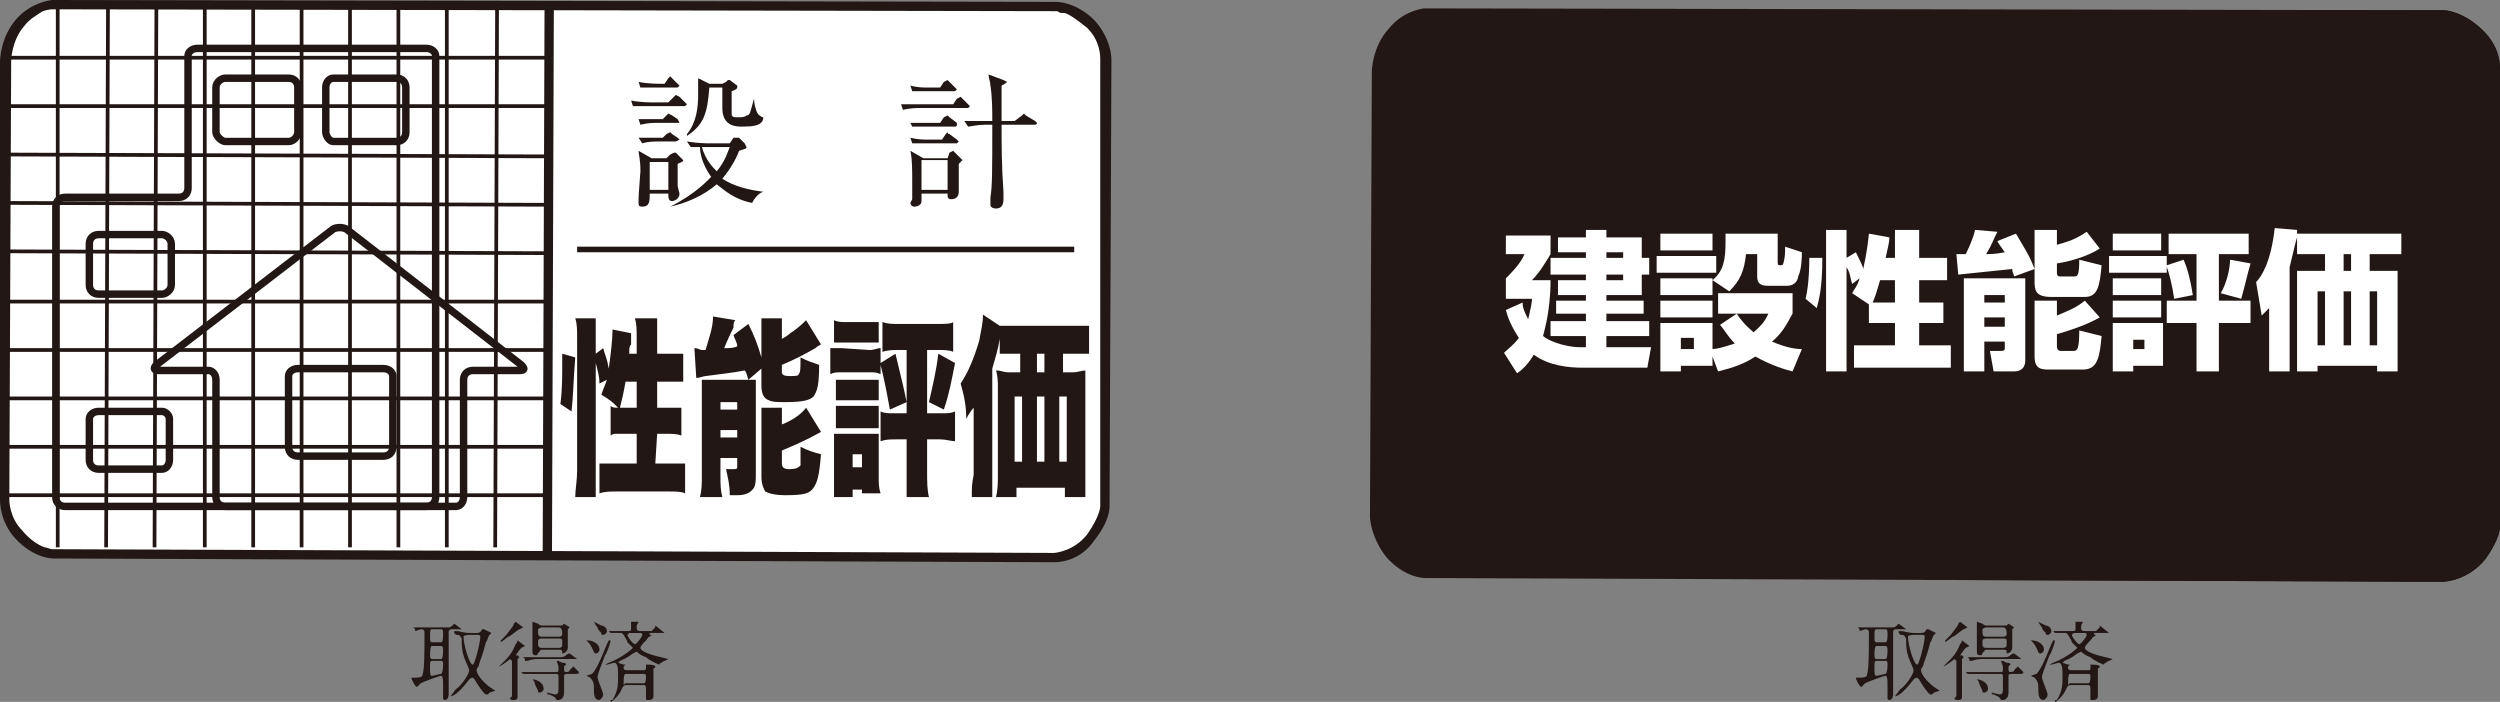 <?xml version="1.0" encoding="UTF-8"?>
<svg id="_レイヤー_2" data-name=" レイヤー 2" xmlns="http://www.w3.org/2000/svg" viewBox="0 0 358.448 100.631">
  <rect x="0" y="0" width="358.448" height="100.631" fill="#808080" stroke="none"/>
  <defs>
    <style>
      .cls-1 {
        fill-rule: evenodd;
      }

      .cls-1, .cls-2 {
        fill: #fff;
      }

      .cls-3, .cls-4, .cls-5, .cls-6 {
        stroke: #221714;
      }

      .cls-3, .cls-4, .cls-5, .cls-6, .cls-7 {
        fill: none;
      }

      .cls-3, .cls-6 {
        stroke-width: 1.068px;
      }

      .cls-4 {
        stroke-width: .801px;
      }

      .cls-5 {
        stroke-width: .534px;
      }

      .cls-6 {
        stroke-linecap: round;
        stroke-linejoin: round;
      }

      .cls-8 {
        fill: #221714;
      }

      .cls-7 {
        stroke: #201815;
        stroke-width: 1.335px;
      }
    </style>
  </defs>
  <g id="flame0">
    <g>
      <path class="cls-1" d="M7.474.534s-2.669.267-4.538,2.669C.801,5.605.801,8.809.801,8.809l-.267,62.728s0,2.669,2.135,5.072c2.402,2.669,5.072,2.936,5.072,2.936l143.339.267s3.203.267,5.339-2.669c2.135-2.936,2.135-4.538,2.135-4.538V8.809s.267-2.669-2.135-5.339c-2.669-2.402-5.072-2.669-5.072-2.669L7.474.534Z"/>
      <path class="cls-2" d="M7.474.534s-2.669.267-4.538,2.669C.801,5.605.801,8.809.801,8.809l-.267,62.728s0,2.669,2.135,5.072c2.402,2.669,5.072,2.936,5.072,2.936l143.339.267s3.203.267,5.339-2.669c2.135-2.936,2.135-4.538,2.135-4.538V8.809s.267-2.669-2.135-5.339c-2.669-2.402-5.072-2.669-5.072-2.669L7.474.534Z"/>
      <path class="cls-8" d="M7.474.534v.801s-.534,0-1.335.267c-.801.534-1.868,1.068-2.669,2.135-1.868,2.135-1.868,5.072-1.868,5.072l-.267,62.728c0,.267,0,2.669,1.868,4.538,1.068,1.335,2.402,2.135,3.203,2.402.267,0,.801.267,1.068.267h.267l143.339.534c.267,0,2.936-.267,4.805-2.669,1.869-2.669,1.869-4.004,1.869-4.004V8.542c0-.534,0-2.669-1.869-4.538-1.335-1.068-2.402-1.869-3.203-2.135-.534,0-.801,0-1.068-.267h-.267v-.801.801L7.474,1.335v-.801.801V0l143.873.267c.267,0,2.936,0,5.605,2.669,2.135,2.402,2.402,4.805,2.402,5.605v.267h-.801.801l-.267,63.795c0,.267,0,2.135-2.135,4.805-2.135,3.203-5.339,3.203-5.872,3.203v-.801.801l-143.339-.534c-.267,0-2.936,0-5.605-2.936C0,74.739,0,72.07,0,71.536v-.267l.534.267H0V8.809S0,5.339,2.402,2.669C4.538.267,7.474,0,7.474,0v.534Z"/>
      <line class="cls-7" x1="78.743" y1=".801" x2="78.476" y2="79.544"/>
      <line class="cls-5" x1="78.743" y1="8.275" x2=".801" y2="8.275"/>
      <line class="cls-5" x1="78.743" y1="15.215" x2=".801" y2="15.215"/>
      <line class="cls-5" x1="78.743" y1="22.422" x2=".801" y2="22.155"/>
      <line class="cls-5" x1="78.743" y1="29.362" x2=".801" y2="29.095"/>
      <line class="cls-5" x1="78.743" y1="36.302" x2=".801" y2="36.035"/>
      <line class="cls-5" x1="78.743" y1="43.242" x2=".801" y2="43.242"/>
      <line class="cls-5" x1="78.743" y1="50.182" x2=".801" y2="50.182"/>
      <line class="cls-5" x1="78.476" y1="57.122" x2=".801" y2="57.122"/>
      <line class="cls-5" x1="78.476" y1="64.062" x2=".801" y2="64.062"/>
      <line class="cls-5" x1="78.476" y1="71.002" x2=".801" y2="71.002"/>
      <line class="cls-5" x1="8.275" y1=".801" x2="8.275" y2="78.476"/>
      <line class="cls-5" x1="15.482" y1=".801" x2="15.215" y2="78.476"/>
      <line class="cls-5" x1="22.422" y1=".801" x2="22.155" y2="78.476"/>
      <line class="cls-5" x1="29.362" y1=".801" x2="29.362" y2="78.476"/>
      <line class="cls-5" x1="36.302" y1=".801" x2="36.302" y2="78.476"/>
      <line class="cls-5" x1="43.242" y1=".801" x2="43.242" y2="78.476"/>
      <line class="cls-5" x1="50.182" y1=".801" x2="50.182" y2="78.476"/>
      <line class="cls-5" x1="57.122" y1=".801" x2="57.122" y2="78.476"/>
      <line class="cls-5" x1="64.062" y1=".801" x2="64.062" y2="78.476"/>
      <line class="cls-5" x1="71.269" y1=".801" x2="71.002" y2="78.476"/>
      <path class="cls-3" d="M28.294,6.94c-.801,0-1.335.534-1.335,1.068v18.952c0,.801-.534,1.335-1.335,1.335H9.342c-.801,0-1.335.534-1.335,1.335v41.641c0,.801.534,1.335,1.335,1.335h51.784c.801,0,1.335-.534,1.335-1.335V8.008c0-.534-.534-1.068-1.335-1.068,0,0-32.832,0-32.832,0Z"/>
      <path class="cls-6" d="M74.472,53.118c.801,0,.801-.267.267-.801l-25.091-19.486c-.534-.267-1.335-.267-1.868,0l-25.358,19.486c-.534.534-.267.801.267.801h7.207c.534,0,1.068.534,1.068,1.335v16.816c0,.801.534,1.335,1.335,1.335h33.099c.534,0,1.068-.534,1.068-1.335v-16.816c0-.801.534-1.335,1.335-1.335h6.673Z"/>
      <path class="cls-6" d="M56.321,64.062c0,.801-.534,1.335-1.335,1.335h-12.279c-.801,0-1.335-.534-1.335-1.335v-10.143c0-.534.534-1.068,1.335-1.068h12.279c.801,0,1.335.534,1.335,1.068v10.143Z"/>
      <path class="cls-6" d="M58.19,18.952c0,.801-.534,1.335-1.335,1.335h-9.076c-.534,0-1.068-.801-1.068-1.335v-6.406c0-.801.534-1.335,1.068-1.335h9.076c.801,0,1.335.534,1.335,1.335v6.406Z"/>
      <path class="cls-6" d="M42.708,18.952c0,.534-.534,1.335-1.335,1.335h-9.076c-.534,0-1.335-.801-1.335-1.335v-6.406c0-.801.801-1.335,1.335-1.335h9.076c.801,0,1.335.534,1.335,1.335v6.406Z"/>
      <path class="cls-6" d="M24.557,40.84c0,.801-.801,1.335-1.335,1.335h-9.076c-.801,0-1.335-.534-1.335-1.335v-5.872c0-.801.534-1.335,1.335-1.335h9.076c.534,0,1.335.534,1.335,1.335,0,0,0,5.872,0,5.872Z"/>
      <path class="cls-6" d="M24.29,65.931c0,.801-.534,1.335-1.068,1.335h-9.076c-.801,0-1.335-.534-1.335-1.335v-5.872c0-.534.534-1.068,1.335-1.068h9.076c.534,0,1.068.534,1.068,1.068,0,0,0,5.872,0,5.872Z"/>
      <line class="cls-4" x1="82.747" y1="35.768" x2="154.016" y2="35.768"/>
      <path class="cls-8" d="M80.345,57.923c.267-1.868.267-4.004.267-5.872v-1.335l1.868.534c-.267,3.203-.267,5.339-.534,7.741,0,0-1.602-1.068-1.602-1.068ZM85.416,67.799v3.47h-2.936c0-1.068.267-2.402.267-3.737v-18.952c0-1.335,0-2.135-.267-2.936h2.936v5.072l1.068-.801c.267,1.068.534,1.335.801,2.936.267-1.869.534-4.271.534-5.339v-.267l2.669.534v1.602c-.267.267-.267.534-.267,1.335h1.068v-2.135c0-1.335,0-2.135-.267-2.936h3.203v5.072h3.737v4.004h-3.737v3.737h3.47v4.004c-.534-.267-1.335-.267-2.402-.267h-1.068l-.267,4.271h4.271v4.271c-.534-.267-1.335-.267-2.402-.267h-7.474c-.801,0-1.602,0-2.402.267v-4.271h5.339v-4.271h-2.936c-.267,0-.534,0-.801.267v-4.271c.267.267.534.267,1.068.267-.801-.801-1.068-1.068-2.402-1.869.267-.801.534-1.335.801-2.135l-1.068.534c0-1.068-.267-1.869-.534-2.936v15.749h0ZM89.687,54.72c-.267,1.602-.534,2.669-.801,3.737h2.402v-3.737h-1.602Z"/>
      <path class="cls-8" d="M106.77,54.453h.534c-.267-.801-.267-1.068-.534-1.335-1.335.267-3.47.534-5.605.801-.267,0-.801.267-1.335.267l-.267-4.271c.534,0,.801.267,1.068.267h.534c.534-1.868,1.068-3.203,1.068-4.805l3.203.534c-.267.267-.267.534-.267,1.068-.267.534-.801,1.602-1.335,2.936.801,0,1.335,0,1.868-.267,0-.534-.267-.801-.534-1.601l2.135-1.602c.801,1.602,1.335,2.936,1.868,4.805v-5.605h2.936v2.936c1.068-.534,1.068-.801,1.601-1.068,1.068-.801,1.335-1.068,1.869-1.601l2.135,3.47c-.356.178-.623.356-.801.534-1.868,1.068-2.936,1.602-4.805,2.402v1.068c0,.356.356.534,1.068.534.801,0,1.335,0,1.335-.267.267-.267.267-.801.267-2.402,1.068.534,1.868.801,2.669,1.068,0,2.936-.267,3.737-.801,4.538-.534.534-1.602.801-4.004.801-1.335,0-1.868,0-2.402-.267-.801-.267-1.068-1.068-1.068-2.135v-2.402l-1.868,1.602h1.068v13.346c0,1.068,0,1.601-.267,2.135-.534.801-1.335,1.068-2.402,1.068h-1.068c0-1.602-.267-2.402-.534-3.737h1.068c.267,0,.534,0,.534-.267v-1.335h-2.402v2.402c0,1.335,0,2.135.267,3.203h-3.203c.267-1.068.267-1.869.267-3.203v-13.613s6.139,0,6.139,0ZM103.3,58.724h2.402v-1.068h-2.402v1.068ZM103.3,62.728h2.402v-1.068h-2.402v1.068ZM112.109,60.859c1.335-.534,2.669-1.335,3.47-2.402l2.135,3.47c-2.402,1.335-3.737,1.868-5.605,2.669v1.868c0,.534.267.801,1.068.801,1.068,0,1.335-.267,1.602-.534v-2.669c1.068.534,1.868.801,2.936,1.068-.267,3.203-.534,4.004-1.068,4.805-.534.801-1.335,1.068-4.004,1.068-1.602,0-2.402-.267-2.936-.534-.267-.534-.534-1.068-.534-2.135v-9.876h2.936s0,2.402,0,2.402Z"/>
      <path class="cls-8" d="M126.256,53.652c-.534-.267-.801-.267-1.602-.267h-4.004c-.801,0-1.068,0-1.602.267v-3.737h1.602l4.004.267c.801,0,1.068-.267,1.602-.267v2.135l2.135-1.335c.801,3.47,1.068,4.271,1.602,6.94l-2.402,1.068c-.534-2.936-.801-4.271-1.335-6.406v1.335ZM119.583,71.269v-9.075h6.406v5.872c0,1.335,0,1.869.267,2.669h-2.669v-.534h-1.335v1.068h-2.669ZM119.583,45.911c.534.267,1.068.267,1.868.267h4.538v2.936h-6.406s0-3.203,0-3.203ZM119.85,54.453h6.139v2.936h-6.139v-2.936ZM119.85,58.19h6.139v3.203h-6.139v-3.203ZM122.252,66.998h1.335v-1.869h-1.335v1.869ZM128.658,50.182c-.534,0-1.335,0-2.135.267v-4.271c.801.267,1.335.267,2.402.267h5.605c.801,0,1.868,0,2.135-.267v4.271c-.534-.267-1.335-.267-2.135-.267h-1.602v9.076h1.868c1.068,0,1.602,0,2.135-.267v4.271c-.534,0-1.335-.267-2.135-.267h-1.868v4.538c0,1.602,0,2.669.267,3.737h-3.203v-8.275h-1.335c-1.068,0-1.602,0-2.402.267v-4.271c.534.267,1.068.267,2.135.267h1.602v-9.076h-1.335,0ZM136.933,52.051c-.534,2.669-.801,4.271-1.602,6.673l-2.135-1.068c.534-2.402,1.068-4.538,1.335-6.94,0,0,2.402,1.335,2.402,1.335Z"/>
      <path class="cls-8" d="M146.009,50.716h-2.669v-2.135c-.267,1.602-.534,2.402-1.068,4.271v18.418h-2.936c0-1.335,0-1.869.267-3.203v-9.609c-.267.267-.801,1.068-1.068,1.602,0-1.869-.267-3.203-.801-5.072,1.068-1.601,1.869-3.47,2.669-6.139.267-1.601.534-2.402.534-3.737l2.402,1.602h12.812v4.004h-3.737v2.669h1.335c.801,0,1.335-.267,1.868-.267v18.151h-2.936v-1.335h-6.94v1.335h-2.936c.267-1.068.267-2.135.267-3.203v-12.279c0-1.068,0-1.868-.267-2.669.801,0,1.068.267,1.869.267h1.602v-2.669h-.267ZM145.475,56.855v9.342h1.068v-9.342s-1.068,0-1.068,0ZM149.746,53.385v-2.669h-1.068v2.669h1.068ZM149.746,66.198v-9.342h-1.068v9.342h1.068ZM152.949,66.198v-9.342h-1.068v9.342h1.068Z"/>
      <path class="cls-8" d="M98.229,15.215h-7.474l-.267-.801c1.335.267,2.669.267,3.203.267h2.135l.801-.801.267-.267.534.267.801.801.267.267s-.267.267-.267.267ZM96.894,17.617h-2.669c-.534,0-1.335,0-2.402.267l-.267-.801h3.47l.534-.534.267-.267.534.267.801.534.267.534h-.534ZM97.161,12.546h-5.339l-.267-.801c1.335.267,2.669.267,3.203.267h.534l.534-.801.267-.267.267.267.801.801.267.267-.267.267h0ZM97.161,23.49v3.203l.267,1.068c0,.801-.801,1.068-1.068,1.068-.534,0-.534-.534-.534-1.068h-2.669c0,1.068,0,1.869-1.068,1.869-.534,0-.534-.267-.534-.534v-.534c0-.801.267-3.737.267-4.004,0-1.869-.267-2.402-.267-2.936l1.868,1.068h2.135l.534-.534.534-.267h.267l.801.801.267.267c0,.267-.267.267-.801.534h0ZM96.894,20.286h-2.402c-.534,0-1.602,0-2.402.267l-.534-.801h3.47l.534-.534.534-.267.267.267.801.534.267.267-.534.267h0ZM95.826,23.223h-2.669v4.004h2.669v-4.004ZM107.838,29.095c-2.669-.534-4.004-1.869-5.072-2.669-1.868,1.602-4.271,2.669-6.673,3.203,3.737-1.869,5.605-4.004,5.872-4.271-1.335-1.869-1.602-3.47-1.602-4.271h-1.335l-.534-.801c1.602.267,2.936.267,3.203.267h2.936l.534-.801h.801l.801.801.267.534c0,.267-.267.267-1.068.534-.267.801-1.068,2.402-2.402,4.004,1.602,1.068,3.737,1.601,5.872,1.868-.801.267-1.335,1.068-1.602,1.602ZM106.237,18.151c-1.779,0-2.669-.89-2.669-2.669v-2.936h-1.868c-.267,3.737-.801,5.339-3.203,6.94v-.267c1.335-1.602,1.602-3.737,1.602-5.605v-2.402l1.602.801h1.868l.534-.267.267-.267h.267l1.068.801v.267c0,.178-.267.356-.801.534v3.203c0,.534.267.534,1.068.534.267,0,.801,0,1.068-.267.534,0,.534-.534,1.068-2.402,0,.534.267,2.135.801,2.402.267.267.534.267.534.267,0,1.335-1.868,1.335-3.203,1.335h0ZM101.432,21.087h-.801c.534,1.869,1.602,2.936,2.135,3.47,1.335-1.602,1.602-2.936,1.868-3.47,0,0-3.203,0-3.203,0Z"/>
      <path class="cls-8" d="M136.666,14.948l.534-.801.534-.267.267.267.801.801.267.267-.267.267h-6.673c-.534,0-1.602,0-2.669.267l-.267-.801h7.474ZM134.798,12.546l.534-.801.534-.267.267.267.801.801.267.267-.267.267h-6.139l-.267-.801c1.068.267,1.868.267,2.135.267h2.135ZM134.798,17.617l.534-.801.534-.267.267.267,1.068.801v.267c0,.178-.089.267-.267.267h-6.139l-.267-.534s4.271,0,4.271,0ZM135.065,20.019l.534-.801.267-.267s0,.267.267.267l1.068.801.267.267-.267.267h-6.406l-.267-.801c1.068.267,2.135.267,2.135.267h2.402,0ZM135.865,22.689l.267-.801.534-.267.267.267.801.801.267.267-.534.534v4.004c0,.801-.534,1.068-1.068,1.068s-.534-.267-.534-.801h-3.737v1.068c0,.534-.534.801-1.068.801-.267,0-.534-.267-.534-.534l.267-.534v-2.669c0-1.335,0-3.203-.267-4.271l1.868,1.068h3.47,0ZM132.128,27.226h3.737v-4.271h-3.737v4.271ZM145.475,17.35l1.068-.801.267-.267.267.267,1.335.801.267.267c0,.267-.267.267-.534.267h-4.538c0,2.936,0,5.872.267,9.609v1.068c0,.801-.267,1.335-1.068,1.335-.534,0-.801-.267-.801-.534v-1.068c.267-1.602.267-3.737.267-10.41h-1.068c-1.068,0-2.135.267-2.402.267l-.534-.801h4.004c0-1.335,0-3.47-.267-5.072,0-.534-.267-1.068-.267-1.602l2.135.801.534.267s-.267.267-.801.534v5.072h1.869Z"/>
      <path class="cls-8" d="M59.258,89.954h5.072c.178,0,.356-.089.534-.267l.267-.267,1.068.801h-1.335c-.534,0-.534.267-.534.534v8.809s0,.801-.534.801c-.267,0-.267-.267-.267-.267v-2.135c0-.712-.089-1.068-.267-1.068-.267,0-2.402.801-2.936,1.068l-.534.534c-.267,0-.801-1.068-.801-1.335h.534c1.068,0,1.068-.267,1.068-.534.267-.267.267-4.271.267-4.538v-1.335c0-.267,0-.534-.534-.534l-.801.267v-.267l-.267-.267h0ZM61.927,94.759c-.267,0-.267.267-.267.801,0,1.068,0,1.335.267,1.335s1.068-.267,1.335-.267c.178-.178.267-.623.267-1.335,0-.267,0-.534-.267-.534h-1.335ZM61.927,90.221c-.267,0-.267.267-.267,1.335,0,.356.089.534.267.534h1.335c.178,0,.267-.356.267-1.068,0-.534,0-.801-.267-.801h-1.335ZM63.262,94.492c.178,0,.267-.445.267-1.335,0-.356-.089-.534-.267-.534h-1.335c-.178,0-.267.445-.267,1.335,0,.356.089.534.267.534h1.335ZM65.13,90.755v-.267h.534c1.068.267,1.335.267,1.869.267h.801c.267,0,.534,0,.801-.534h.267l1.068.534-.267.267c-.267.267-.267.801-.534,1.068-.534,2.135-.801,2.402-1.068,3.47-.267.267-.267.534-.267.534,0,.534.801,1.601,1.868,2.402l.801.534-.801.267-.267.267h-.267c-.267,0-1.335-1.601-1.602-2.135l-.267-.267c-.178,0-.356.089-.534.267-1.602,2.135-2.402,2.402-2.669,2.402l.801-1.068c.267,0,1.868-1.869,1.868-2.669,0-.267-.801-1.869-.801-2.135-.267-.801-.267-1.601-.267-2.402-.178-.356-.356-.534-.534-.534h-.267l-.267-.267h0ZM67.532,91.022c-.712,0-1.068.089-1.068.267,0,1.068.801,4.004,1.335,4.004.267,0,1.068-3.203,1.068-4.004,0-.267-.267-.267-.534-.267,0,0-.801,0-.801,0Z"/>
      <path class="cls-8" d="M73.405,94.759l-.267-.267s-1.335,1.068-1.602,1.068c0,0,.534-.534.801-.801.534-.534,1.068-1.068,1.602-2.402.267-.267.267-.534.267-.534l1.068.801-.534.267c-.267.267-.801,1.068-.801,1.068h.267l.267.267-.267.267v5.339c0,.267,0,.534-.534.534-.267,0-.534,0-.534-.267l.267-.267v-5.072h0ZM73.939,89.153l1.068.801-.534.267c-.534.267-1.335,1.068-1.602,1.068l-1.068.801v-.267l.801-.801c.801-1.068,1.068-1.335,1.068-1.602l.267-.267h0ZM76.875,96.627h-1.869l-.267-.267h5.072c.178,0,.267-.089.267-.267v-.534l-.267-.801h.267l.534.267c.267,0,.534,0,.534.267l-.267.267v.267c0,.267,0,.534.267.534.356,0,.534-.089.534-.267l.534-.534.801.801c0,.267-.267.267-.534.267h-1.068c-.267,0-.534,0-.534.267v2.402c0,1.068-.801,1.068-.801,1.068h-.267c-.267-.534-.534-.534-1.068-.801h-.267v-.267l1.068.267c.534,0,.534-.267.534-1.068v-1.601s0-.267-.267-.267h-2.936,0ZM80.345,94.225c.356,0,.623-.089.801-.267s.356-.267.534-.267l1.068.801h-5.605c-1.068,0-1.335.267-1.602.267h-.267v-.267l-.267-.267h5.339ZM80.078,89.687h.534l.267-.267.801.534-.267.267v2.669c0,.267-.267.801-.801.801v-.267c0-.267-.267-.267-.534-.267h-2.402c-.178,0-.267.089-.267.267-.267,0-.267.534-.534.534-.534,0-.534-.267-.534-.534v-4.271l.801.267c.178.178.356.267.534.267,0,0,2.402,0,2.402,0ZM77.942,98.763c0,.267-.267.534-.534.534s-.267,0-.267-.267c-.267-.534-.534-1.068-.534-1.335l-.267-.267h.267s1.335.267,1.335,1.335h0ZM80.078,91.289c.534,0,.534-.267.534-.534,0-.534-.178-.801-.534-.801h-2.402c-.267,0-.534.267-.534.267,0,.801,0,1.068.534,1.068h2.402ZM80.078,92.89c.534,0,.534-.267.534-.534v-.534c0-.267-.267-.267-.534-.267h-2.402c-.534,0-.534.267-.534.534,0,.534,0,.801.534.801h2.402Z"/>
      <path class="cls-8" d="M84.349,91.823c.267,0,1.602.267,1.602,1.335,0,.267-.267.534-.534.534s-.267-.267-.534-.801c-.178-.356-.356-.623-.534-.801l-.267-.267h.267,0ZM84.882,96.627c.534-.534,1.068-1.601,2.135-4.271l.267-.534h.267c0,.267-.534,1.868-.801,2.135-.801,2.135-1.068,2.669-1.068,3.203,0,.267.801,2.135.801,2.402,0,.534-.534.801-.534.801-.801,0-.801-.801-.801-1.868,0-.267,0-.801-.534-1.335l-.534-.267.801-.267h0ZM85.149,89.153s.534.267,1.068.534c.267,0,.801.267.801.801,0,.267-.267.534-.534.534s-.267,0-.267-.267c-.267-.267-.534-.534-.534-.801,0,0-.267-.267-.534-.801ZM92.356,96.093c.178,0,.267-.089.267-.267v-.534h.267s1.068,0,1.068.267c0,0,0,.267-.267.267v4.004c0,.534-.534.534-.801.534s-.267,0-.267-.267v-.801c0-.801,0-1.068-.267-1.068h-2.669c-.178,0-.356.178-.534.534-.267.801-1.335,1.868-1.602,1.868v-.267h.267c.801-1.335.801-2.135.801-3.47,0-.801,0-1.868-.534-1.868l-1.068.267h-.267l.534-.267c2.135-.801,3.47-2.135,3.47-2.135l-.801-.801c0-.267-.267-.534-.534-1.068l-.267-.267h-1.602l-.267-.267h2.669c.267,0,.534,0,.534-.267v-1.068h1.068l-.267.534v.267c0,.267,0,.534.534.534h1.602l.534-.534v-.267l1.335,1.068h-2.135v.267h.267l-.267.267c-.267,0-.267.267-.534.534s-.801.801-.801,1.068.534.801,2.936,1.335l1.068.267-.534.267c-.267,0-.267.267-.534.267l-.267.267s-1.335-.534-1.868-1.068c-.534-.178-.979-.445-1.335-.801l-.534.267c-1.068.801-1.335.801-1.868,1.068l-.267.267.801.267h.267l-.267.267v.267c0,.178.178.267.534.267h2.402ZM92.356,97.962c.178,0,.267-.356.267-1.068,0-.267-.267-.267-.267-.267h-2.669c-.178,0-.267.356-.267,1.068,0,1.068,0,.267.267.267h2.669ZM90.221,90.755l-.267.267c0,.267.801,1.335,1.068,1.335s1.068-1.068,1.068-1.335c0-.178-.089-.267-.267-.267h-1.601Z"/>
      <path class="cls-8" d="M266.358,89.954h5.072c.178,0,.356-.089.534-.267l.267-.267,1.068.801h-1.335c-.534,0-.534.267-.534.534v8.809s0,.801-.534.801c-.267,0-.267-.267-.267-.267v-2.135c0-.712-.089-1.068-.267-1.068-.267,0-2.402.801-2.936,1.068l-.534.534c-.267,0-.801-1.068-.801-1.335h.534c1.068,0,1.068-.267,1.068-.534.267-.267.267-4.271.267-4.538v-1.335c0-.267,0-.534-.534-.534l-.801.267v-.267l-.267-.267h0ZM269.028,94.759c-.267,0-.267.267-.267.801,0,1.068,0,1.335.267,1.335s1.068-.267,1.335-.267c.178-.178.267-.623.267-1.335,0-.267,0-.534-.267-.534h-1.335ZM269.028,90.221c-.267,0-.267.267-.267,1.335,0,.356.089.534.267.534h1.335c.178,0,.267-.356.267-1.068,0-.534,0-.801-.267-.801h-1.335ZM270.362,94.492c.178,0,.267-.445.267-1.335,0-.356-.089-.534-.267-.534h-1.335c-.178,0-.267.445-.267,1.335,0,.356.089.534.267.534h1.335ZM272.231,90.755v-.267h.534c1.068.267,1.335.267,1.869.267h.801c.267,0,.534,0,.801-.534h.267l1.068.534-.267.267c-.267.267-.267.801-.534,1.068-.534,2.135-.801,2.402-1.068,3.47-.267.267-.267.534-.267.534,0,.534.801,1.601,1.868,2.402l.801.534-.801.267-.267.267h-.267c-.267,0-1.335-1.601-1.602-2.135l-.267-.267c-.178,0-.356.089-.534.267-1.602,2.135-2.402,2.402-2.669,2.402l.801-1.068c.267,0,1.868-1.869,1.868-2.669,0-.267-.801-1.869-.801-2.135-.267-.801-.267-1.601-.267-2.402-.178-.356-.356-.534-.534-.534h-.267l-.267-.267h0ZM274.633,91.022c-.712,0-1.068.089-1.068.267,0,1.068.801,4.004,1.335,4.004.267,0,1.068-3.203,1.068-4.004,0-.267-.267-.267-.534-.267,0,0-.801,0-.801,0Z"/>
      <path class="cls-8" d="M280.505,94.759l-.267-.267s-1.335,1.068-1.602,1.068c0,0,.534-.534.801-.801.534-.534,1.068-1.068,1.602-2.402.267-.267.267-.534.267-.534l1.068.801-.534.267c-.267.267-.801,1.068-.801,1.068h.267l.267.267-.267.267v5.339c0,.267,0,.534-.534.534-.267,0-.534,0-.534-.267l.267-.267v-5.072h0ZM281.039,89.153l1.068.801-.534.267c-.534.267-1.335,1.068-1.602,1.068l-1.068.801v-.267l.801-.801c.801-1.068,1.068-1.335,1.068-1.602l.267-.267h0ZM283.975,96.627h-1.869l-.267-.267h5.072c.178,0,.267-.089.267-.267v-.534l-.267-.801h.267l.534.267c.267,0,.534,0,.534.267l-.267.267v.267c0,.267,0,.534.267.534.356,0,.534-.089.534-.267l.534-.534.801.801c0,.267-.267.267-.534.267h-1.068c-.267,0-.534,0-.534.267v2.402c0,1.068-.801,1.068-.801,1.068h-.267c-.267-.534-.534-.534-1.068-.801h-.267v-.267l1.068.267c.534,0,.534-.267.534-1.068v-1.601s0-.267-.267-.267h-2.936,0ZM287.445,94.225c.356,0,.623-.089.801-.267s.356-.267.534-.267l1.068.801h-5.605c-1.068,0-1.335.267-1.602.267h-.267v-.267l-.267-.267h5.339ZM287.179,89.687h.534l.267-.267.801.534-.267.267v2.669c0,.267-.267.801-.801.801v-.267c0-.267-.267-.267-.534-.267h-2.402c-.178,0-.267.089-.267.267-.267,0-.267.534-.534.534-.534,0-.534-.267-.534-.534v-4.271l.801.267c.178.178.356.267.534.267,0,0,2.402,0,2.402,0ZM285.043,98.763c0,.267-.267.534-.534.534s-.267,0-.267-.267c-.267-.534-.534-1.068-.534-1.335l-.267-.267h.267s1.335.267,1.335,1.335h0ZM287.179,91.289c.534,0,.534-.267.534-.534,0-.534-.178-.801-.534-.801h-2.402c-.267,0-.534.267-.534.267,0,.801,0,1.068.534,1.068h2.402ZM287.179,92.89c.534,0,.534-.267.534-.534v-.534c0-.267-.267-.267-.534-.267h-2.402c-.534,0-.534.267-.534.534,0,.534,0,.801.534.801h2.402Z"/>
      <path class="cls-8" d="M291.449,91.823c.267,0,1.602.267,1.602,1.335,0,.267-.267.534-.534.534s-.267-.267-.534-.801c-.178-.356-.356-.623-.534-.801l-.267-.267h.267,0ZM291.983,96.627c.534-.534,1.068-1.601,2.135-4.271l.267-.534h.267c0,.267-.534,1.868-.801,2.135-.801,2.135-1.068,2.669-1.068,3.203,0,.267.801,2.135.801,2.402,0,.534-.534.801-.534.801-.801,0-.801-.801-.801-1.868,0-.267,0-.801-.534-1.335l-.534-.267.801-.267h0ZM292.25,89.153s.534.267,1.068.534c.267,0,.801.267.801.801,0,.267-.267.534-.534.534s-.267,0-.267-.267c-.267-.267-.534-.534-.534-.801,0,0-.267-.267-.534-.801ZM299.457,96.093c.178,0,.267-.089.267-.267v-.534h.267s1.068,0,1.068.267c0,0,0,.267-.267.267v4.004c0,.534-.534.534-.801.534s-.267,0-.267-.267v-.801c0-.801,0-1.068-.267-1.068h-2.669c-.178,0-.356.178-.534.534-.267.801-1.335,1.868-1.602,1.868v-.267h.267c.801-1.335.801-2.135.801-3.47,0-.801,0-1.868-.534-1.868l-1.068.267h-.267l.534-.267c2.135-.801,3.47-2.135,3.47-2.135l-.801-.801c0-.267-.267-.534-.534-1.068l-.267-.267h-1.602l-.267-.267h2.669c.267,0,.534,0,.534-.267v-1.068h1.068l-.267.534v.267c0,.267,0,.534.534.534h1.602l.534-.534v-.267l1.335,1.068h-2.135v.267h.267l-.267.267c-.267,0-.267.267-.534.534s-.801.801-.801,1.068.534.801,2.936,1.335l1.068.267-.534.267c-.267,0-.267.267-.534.267l-.267.267s-1.335-.534-1.868-1.068c-.534-.178-.979-.445-1.335-.801l-.534.267c-1.068.801-1.335.801-1.868,1.068l-.267.267.801.267h.267l-.267.267v.267c0,.178.178.267.534.267h2.402ZM299.457,97.962c.178,0,.267-.356.267-1.068,0-.267-.267-.267-.267-.267h-2.669c-.178,0-.267.356-.267,1.068,0,1.068,0,.267.267.267h2.669ZM297.322,90.755l-.267.267c0,.267.801,1.335,1.068,1.335s1.068-1.068,1.068-1.335c0-.178-.089-.267-.267-.267h-1.601Z"/>
    </g>
    <g>
      <path class="cls-8" d="M204.165,2.002s-2.669.267-4.538,2.669c-2.135,2.402-2.135,5.605-2.135,5.605l-.267,63.795s0,2.936,2.135,5.339c2.402,2.669,5.072,2.669,5.072,2.669l145.742.534s3.203,0,5.605-2.936c1.869-2.669,1.869-4.271,1.869-4.271l.267-65.13s.267-2.669-2.402-5.339c-2.669-2.669-5.072-2.669-5.072-2.669,0,0-146.275-.267-146.275-.267Z"/>
      <path class="cls-8" d="M204.165,2.002v.801s-.534,0-1.335.267c-.801.267-1.868,1.068-2.669,2.135-1.868,2.135-2.135,5.072-1.868,5.072l-.267,63.795c0,.267,0,2.669,1.868,4.805,1.068,1.335,2.402,1.868,3.203,2.135.267.267.801.267,1.068.267h.267l145.742.534c.267,0,2.936,0,4.805-2.402,1.068-1.335,1.602-2.402,1.868-3.203v-1.068l.801.267h-.801l.267-65.13v-.267c0-.534-.267-2.669-2.135-4.538-1.068-1.068-2.402-1.869-3.203-2.135-.267,0-.801-.267-.801-.267h-.534v-.801.801l-146.275-.267v-.801.801-1.602l146.542.267h-.267c.267,0,2.936.267,5.605,2.936,2.402,2.402,2.402,4.805,2.402,5.605v.267h-.534.534v65.13h-.534.534-.534.534c0,.267,0,1.869-2.135,4.805-2.402,2.936-5.605,3.203-6.139,3.203v-.801.801l-145.742-.534c-.267,0-2.936,0-5.605-2.936-2.135-2.669-2.402-5.339-2.402-5.872h.801-.801l.267-63.795s0-3.47,2.402-6.139c2.135-2.669,5.072-2.936,5.072-2.936v.801Z"/>
      <path class="cls-8" d="M276.501,82.347l73.672.267s3.203,0,5.605-2.936c1.869-2.669,1.869-4.271,1.869-4.271l.267-65.13s.267-2.669-2.402-5.339-5.072-2.669-5.072-2.669h-73.939v80.078h0Z"/>
      <path class="cls-8" d="M276.501,82.347v-.801l73.672.267c.267,0,2.936,0,4.805-2.402,2.135-2.669,1.869-4.004,1.869-4.004v-.267l.801.267h-.801l.267-65.13v-.267c0-.534-.267-2.669-2.135-4.538-1.068-1.068-2.402-1.868-3.203-2.135-.267,0-.801-.267-.801-.267h-.534v-.801.801l-73.138-.267v79.544h-.801v-.801.801h-.801V1.468h74.739c.267,0,2.936.267,5.605,2.936,2.402,2.402,2.402,4.805,2.402,5.605v.267h-.534.534v65.13h-.801.801-.801.801c0,.267,0,1.869-2.135,4.805-2.402,2.936-5.605,3.203-6.139,3.203v-.801.801l-74.472-.267v-.801h.801Z"/>
      <path class="cls-8" d="M197.224,73.004v.534s0,2.936,2.135,5.338c2.402,2.669,5.072,2.669,5.072,2.669l72.07.267v-7.741l-79.277-1.068Z"/>
      <path class="cls-2" d="M227.387,49.782v-1.602h-5.072v-2.135h5.072v-1.068h-4.271v-1.868h4.271v-.801h-4.004v-2.135h4.004v-.801h-5.072v-2.402h5.072v-.801h-4.004v-2.135h4.004v-1.068h2.936v1.068h5.072v2.936h1.068v2.402h-1.068v2.936h-5.072v.801h5.339v1.868h-5.339v1.068h6.139v2.135h-6.139v1.602h6.406l-.534,2.936h-9.342c-1.868,0-4.805-.267-6.94-1.868-.801,1.335-1.602,2.135-2.402,2.669l-1.868-2.936c.534-.534,1.335-1.068,2.135-2.135-1.068-1.601-1.602-2.936-1.869-4.004l2.402-1.068c0,.801.267,1.335.801,2.402.267-1.335.534-2.135.534-2.936h-3.737v-2.936c.801-.801,2.135-2.135,2.669-3.47h-2.669v-2.669h6.406v2.669c-.801,1.335-1.602,2.669-2.669,3.737h2.669c0,4.805-1.068,7.741-1.068,8.008.534.534,2.936,1.602,5.339,1.602,0,0,.801,0,.801,0ZM232.726,36.169h-2.402v.801h2.402v-.801ZM232.726,39.372h-2.402v.801h2.402v-.801Z"/>
      <path class="cls-2" d="M237.53,36.702h8.542v2.402h-8.542v-2.402ZM238.064,33.499h7.474v2.402h-7.474v-2.402ZM238.064,39.905h7.474v2.402h-7.474v-2.402ZM245.538,51.116v1.335h-4.538v.801h-2.936v-6.94h7.474v3.737c.534,0,1.602-.267,3.203-.801-1.068-1.068-1.602-2.135-2.135-2.669l2.402-1.602h-2.669v-2.936h10.677v2.936c-.534.801-1.068,2.402-2.936,4.004,1.868.801,3.203,1.068,4.271,1.068l-1.335,3.203c-1.068-.267-2.936-.801-5.339-2.135-1.602,1.068-3.203,1.602-5.339,2.135l-.801-2.135h0ZM238.064,43.109h7.474v2.402h-7.474v-2.402ZM241,50.049h1.868v-1.601h-1.868v1.601ZM245.538,40.172c1.602-1.335,1.869-2.936,1.869-5.605v-1.068h7.474v4.004c0,.267,0,.534.267.534s.534,0,.534-.267c.267-.801.267-1.601.267-2.402l2.402.801c0,.534,0,2.402-.534,3.47,0,.267-.267,1.335-1.602,1.335h-2.669c-1.068,0-1.602-.267-1.602-1.335v-3.203h-1.602c-.267,2.402-.801,3.737-2.402,5.339,0,0-2.402-1.602-2.402-1.602ZM249.008,44.977c1.068,1.602,1.868,2.135,2.402,2.669,1.602-1.335,1.868-2.135,2.135-2.669h-4.538Z"/>
      <path class="cls-2" d="M261.287,36.969c0,4.538-.534,6.139-.801,7.207l-1.602-1.335c.534-2.135.534-5.338.534-5.872h1.868ZM267.96,43.642l-2.402-1.602c.267-.534.801-1.068,1.068-2.135l-1.068.801c-.267-.801-.267-1.602-.801-2.402v14.948h-2.936v-20.286h2.936v4.004l1.335-.801c.534,1.068,1.068,2.135,1.068,2.402,0-.267.534-2.135.801-5.072l2.936.534c0,.801-.267,1.601-.534,2.936h1.335v-4.004h3.47v4.004h4.004v3.203h-4.004v3.203h3.47v2.936h-3.47v3.203h4.538v3.203h-13.88v-3.203h5.872v-3.203h-3.737v-2.669h0ZM271.697,43.375v-3.203h-2.135c-.534,1.868-.801,2.669-1.068,3.203h3.203Z"/>
      <path class="cls-2" d="M288.78,39.638c0-.267-.267-.534-.267-1.068-2.669.267-5.072.534-7.741.801l-.267-2.936h1.335c.267-.534,1.068-2.135,1.335-3.47l3.203.267c-.534,1.068-.801,1.868-1.602,3.203.534,0,1.335,0,2.669-.267-.534-.801-.801-1.068-1.068-1.601l2.669-1.068c1.068,1.868,1.868,2.936,2.669,5.072l-2.936,1.068h0ZM281.573,39.905h8.809v11.745c0,1.602-1.335,1.602-1.602,1.602h-2.936l-.534-2.936h1.602c.534,0,.534-.267.534-.267v-1.068h-2.936v4.271h-2.936v-13.346h0ZM284.509,43.376h2.936v-1.068h-2.936v1.068ZM284.509,46.846h2.936v-1.335h-2.936v1.335ZM294.919,32.965v2.135c1.869-.534,2.669-.801,4.271-1.868l1.868,2.402c-1.602,1.068-4.271,1.869-6.139,2.135v1.335c0,.534.267.534.534.534h1.868c.534,0,.801,0,.801-2.402l3.203.801c-.267,2.936-.534,4.538-2.402,4.538h-4.805c-2.402,0-2.402-1.068-2.402-2.402v-7.207h3.203ZM291.716,43.108h3.203v2.135c1.869-.801,2.669-1.068,4.004-2.135l2.135,2.402c-1.868,1.068-4.271,1.869-6.139,2.402v1.601c0,.267,0,.801.534.801h1.868c.534,0,.801-.267.801-2.936l3.203.801c-.267,2.936-.534,4.805-2.669,4.805h-4.805c-1.068,0-2.135,0-2.135-1.868v-8.008h0Z"/>
      <path class="cls-2" d="M311.736,42.842c-.267-1.869-.801-4.004-1.068-4.538v.801h-8.275v-2.402h8.275v1.335l2.402-.801c.534,1.068,1.068,3.203,1.335,5.072l-2.669.534h0ZM302.927,33.499h6.94v2.402h-6.94v-2.402ZM302.927,39.905h6.94v2.402h-6.94v-2.402ZM302.927,43.109h6.94v2.402h-6.94v-2.402ZM302.927,46.312h7.207v6.139h-4.271v.801h-2.936v-6.94ZM305.863,50.049h1.602v-1.335h-1.602v1.335ZM310.935,33.499h11.478v2.936h-4.271v6.673h4.538v3.203h-4.538v6.94h-3.203v-6.94h-4.271v-3.203h4.271v-6.673h-4.004v-2.936ZM322.68,37.77c-.534,1.869-.801,3.203-1.335,5.072l-2.936-.801c.801-1.335,1.335-3.47,1.335-4.805l2.936.534h0Z"/>
      <path class="cls-2" d="M325.349,44.176l-1.068,1.068-.801-4.805c.801-.801,2.135-2.936,2.669-7.741l3.203.267v.534h14.948v2.936h-4.538v2.402h4.004v14.414h-2.936v-.801h-8.542v.801h-2.936v-14.414h4.004v-2.402h-4.004v-2.402c-.267.801-.534,2.135-1.068,4.271v14.948h-2.936v-9.076h0ZM332.289,49.515h1.068v-7.741h-1.068v7.741ZM336.026,49.515h1.068v-7.741h-1.068v7.741ZM336.026,38.838h1.068v-2.402h-1.068v2.402ZM339.763,49.515h1.068v-7.741h-1.068v7.741Z"/>
    </g>
  </g>
</svg>